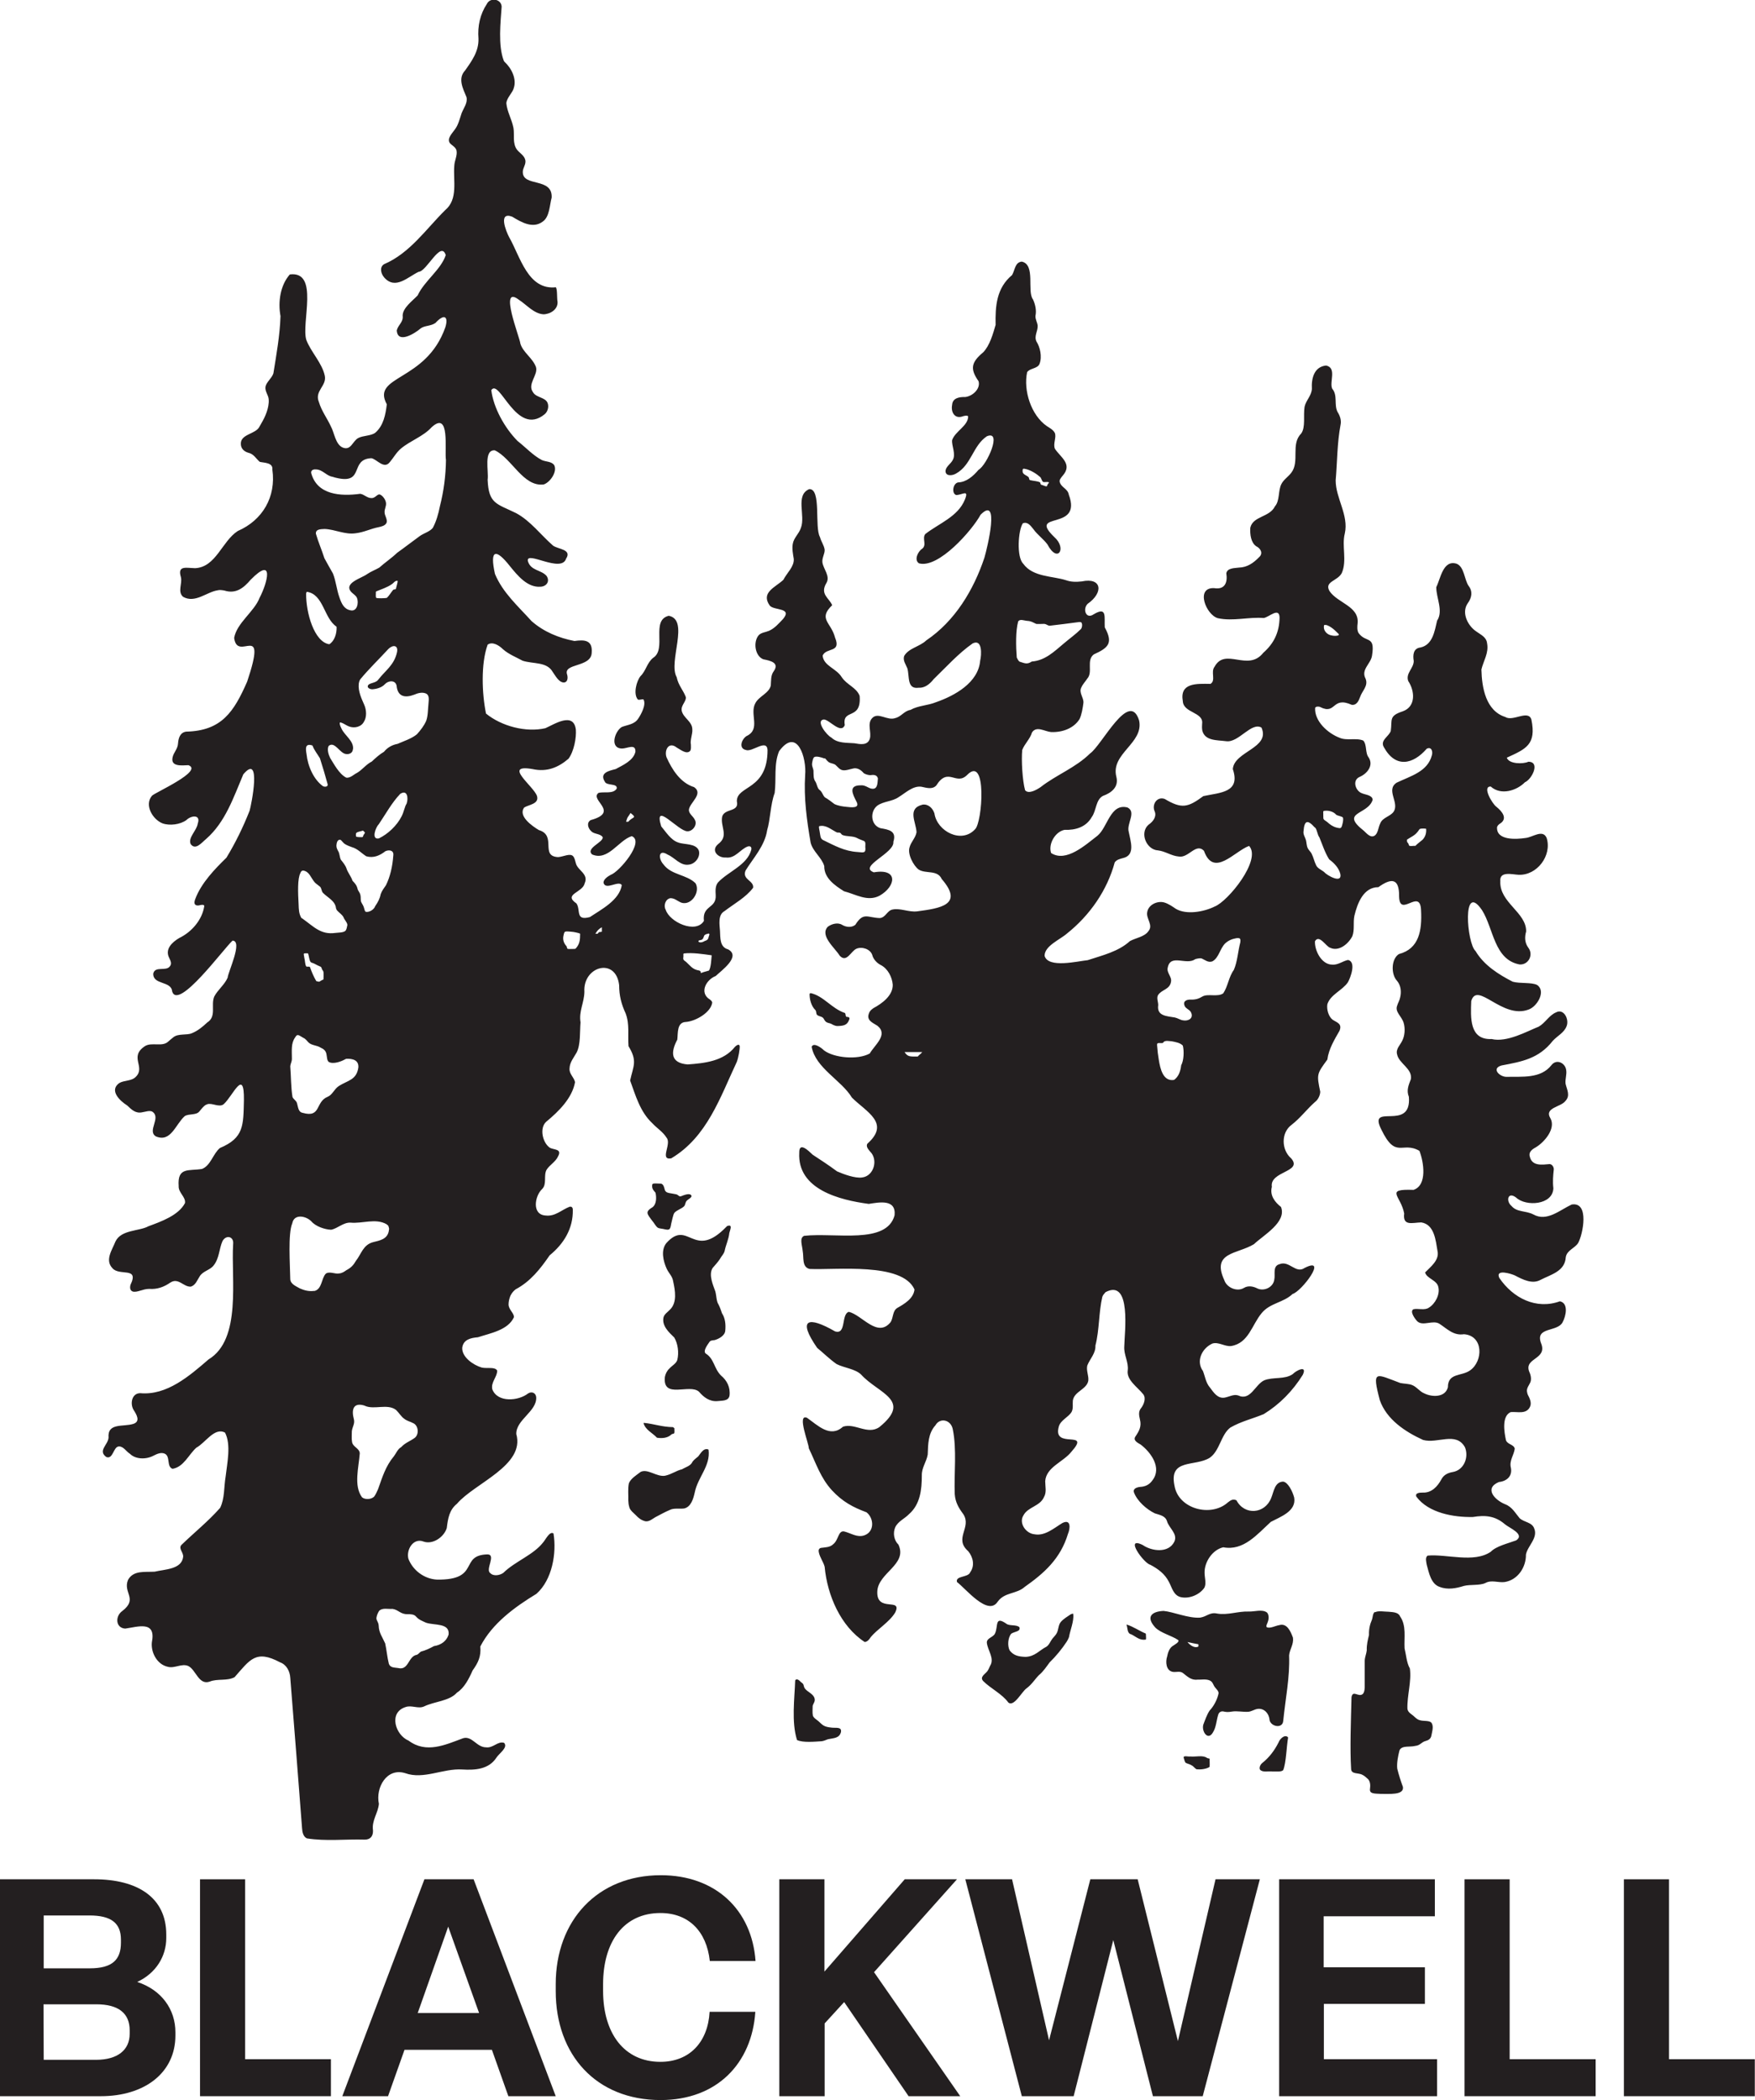 <?xml version="1.0" encoding="utf-8"?>
<!-- Generator: Adobe Illustrator 27.8.0, SVG Export Plug-In . SVG Version: 6.00 Build 0)  -->
<svg version="1.1" id="Layer_1" xmlns="http://www.w3.org/2000/svg" xmlns:xlink="http://www.w3.org/1999/xlink" x="0px" y="0px"
	 viewBox="0 0 863.4 1033" style="enable-background:new 0 0 863.4 1033;" xml:space="preserve">
<style type="text/css">
	.st0{fill:#231F20;}
	.st1{fill-rule:evenodd;clip-rule:evenodd;fill:#231F20;}
</style>
<g>
	<g>
		<path class="st0" d="M0,1031.1V924.4h46.3c21.3,0,35.5,8.9,35.5,27.2v1.7c0,8.9-5,17.3-14.3,21.6c11.9,3.9,18.8,13.4,18.8,24.8
			v1.5c0,18.5-15.3,29.9-36.7,29.9H0z M21.5,968.2h22.7c11,0,15.3-4.2,15.3-12.6v-1.5c0-8.3-5-11.9-15.5-11.9H21.5L21.5,968.2
			L21.5,968.2z M21.5,1013.2h25.8c10.5,0,16.5-4.8,16.5-12.8v-1.7c0-8.3-5.4-12.8-16.4-12.8h-26L21.5,1013.2L21.5,1013.2z"/>
		<path class="st0" d="M98.4,1031.1V924.4h22.2v88.5h42.2v18.2H98.4z"/>
		<path class="st0" d="M250.1,1031.1l-8.1-22.8h-43l-8.1,22.8h-22.5l40.4-106.7H233l40.4,106.7H250.1L250.1,1031.1z M205.5,990.2
			h30.2l-15.2-42.5L205.5,990.2z"/>
		<path class="st0" d="M273.4,979.4V976c0-31.4,20.6-53.6,51.7-53.6c26.9,0,44.8,17,46.6,42.2h-22.5c-1.6-14.7-10.5-23.6-24.3-23.6
			c-18,0-28.2,14.1-28.2,35v3.3c0,20.9,10.4,34.9,28.2,34.9c14.4,0,23.4-9.8,24.2-24.6h22.5c-1.7,25.4-18.9,43.4-46.6,43.4
			C293.4,1033,273.4,1010.9,273.4,979.4z"/>
		<path class="st0" d="M383.4,1031.1V924.4h22.2v45.4l39.5-45.4h25.7L430,970.1l42.4,61h-25.4l-31.7-46.3l-9.6,10.5v35.8H383.4
			L383.4,1031.1z"/>
		<path class="st0" d="M502.7,1031.1l-27.8-106.7h23l18.2,79.2l20.3-79.2h23.3l19.8,79.6l18.5-79.6h21.8l-28.1,106.7h-24.5
			l-19.5-76.8l-19.5,76.8H502.7L502.7,1031.1z"/>
		<path class="st0" d="M629.3,1031.1V924.4h76.6v18.2h-54.7v25.1H701v18h-49.7v27.2H707v18.2L629.3,1031.1L629.3,1031.1z"/>
		<path class="st0" d="M720.5,1031.1V924.4h22.2v88.5H785v18.2H720.5L720.5,1031.1z"/>
		<path class="st0" d="M798.9,1031.1V924.4h22.2v88.5h42.2v18.2H798.9z"/>
	</g>
	<path class="st1" d="M248.2,30.4c3.5,3.2,6,8.4,4.6,12.8c-0.6,2.5-3.5,4.8-3.7,7.6c0.4,4.2,2.7,7.9,3.5,12.1
		c0.6,3.4-0.6,7.7,1.8,10.8c1.3,1.6,3.5,2.8,4,4.9c0.6,2.2-1.3,4-1.2,6.1c0.1,7.4,14.7,2.4,14.2,12.5c-1,3.6-1,9.5-4.4,11.8
		c-4.9,3.7-10.7,0.2-15-2.4c-7-2.7-3.1,7.1-1.5,10.1c5.5,9.6,9.2,26.1,23,24.6c0.8,1.6,0.4,5.1,0.8,7.2c0.2,3.6-3.4,6-6.9,6.1
		c-4.8-0.3-8.3-4.7-12.2-7.2c-10-7.6,0.6,18.8,0.8,21.6c1.3,4.4,6.1,7.1,7.7,11.6c1.1,3.9-4.4,8.3-1.5,12.3c1.6,2.8,6,2.4,7.2,5.3
		c0.8,2.1-0.1,4.5-1.5,5.6c-13.9,11.3-22.1-18-26.2-11.9c1.1,8.8,6.6,18.6,12.9,25c4.1,3.2,7.7,7.2,12,9.4c1.9,0.9,4.9,0.6,6.1,2.6
		c1.5,3.2-2,8.3-5.2,9.4c-10.1,1.3-15.7-12.9-24.1-16.8c-5.6-0.3-2.9,10.3-3.5,14.5c0.5,11.9,4.4,11.7,14,16.4
		c7.1,3.8,12.2,10.8,18.2,16c2.5,1.8,9.4,1.8,6.4,6.4c-2.3,7.3-19.9-4.2-18.8,1.2c1.4,4.8,6.5,4.2,9.2,7.3c1.8,2.7-0.1,5.2-3,5.3
		c-6.4,0.5-11.3-5.5-15.1-10.2c-6.8-8.6-10-8.3-7.3,3.9c3.8,9.2,11.4,15.9,18,23.2c6,5.3,13.4,8.3,21.1,9.8c5-0.7,9-0.5,8.5,5.8
		c-0.3,7.3-14.1,5-12.1,10.7c0.5,1.6,0.3,4-1.8,3.9c-2.4-0.2-4-3.4-5.3-5.2c-2.9-5.1-9.5-3.8-14.8-5.5c-3.1-1.7-6.9-3.2-9.6-5.6
		c-1.9-1.9-5.2-4-7.6-2.3c-3.4,9.5-2.8,24.1-0.8,33.9c7.6,6.2,19.6,9.4,29.2,7.2c4.5-2,13.9-8.2,15,0.7c0.3,4-0.9,10.6-3.6,14.3
		c-4.9,4.2-10.5,6.7-17.7,5.1c-15-2.6,0.7,8.5,2.2,13.3c1.1,3.9-4.1,4.2-6.3,5.6c-3.2,4.2,4,9.2,7.2,11.1c9,2.7,0.4,12.9,9.5,13.3
		c2.6-0.2,5.8-2,7.3-0.5c0.9,1,1,2.3,1.4,3.5c0.9,3.7,6.5,5.2,4.3,10c-1,4.5-10.7,5.2-4,9.8c2.2,3.2-0.7,8.7,6.6,6.7
		c5.7-3.8,14.5-8.3,15.7-15.7c-1.5-2.6-8,2.8-9-1.2c0-1.7,2.1-3.1,3.6-3.9c4-1.3,16.9-16.4,10.3-19c-6.5,2-11.6,12.4-19.5,9
		c-3.4-3.1,5.7-6,5.2-8.5c-1.1-1.8-4.2-1.4-5.6-2.9c-1.6-1.4-2.5-4.2-0.3-5.5c14.6-4-0.9-10,3.9-13.4c2.6-0.7,7.2,0.7,8.9-2.1
		c0.5-2.8-5.1-1.2-5.9-3.5c-2.7-4.3,2.3-5.3,5.4-6.1c3.7-2,8.7-4.2,9.7-8.5c0.2-4.2-4-1.6-6.6-1.6c-6.2-0.1-3.6-8.5-0.1-10.6
		c2.8-1.1,6.1-1.2,8-4c1.5-2.2,4.1-6.9,2.7-9.5c-0.5-0.4-2,0.4-2.8,0c-2.4-2.8-0.6-9.2,1.3-11.5c2.7-2.6,3.2-6.6,6.2-9
		c6.9-4.3-1.3-18.5,7.7-20.7c10.4,2-0.4,22.6,3.9,30.2c0.8,4,3.3,6.5,4.5,9.8c0.3,2.2-2.6,4.1-2,6.8c0.8,3.5,5.2,5.2,5.2,9.1
		c0.2,2.2-1.2,5.3-0.7,7.5c0,0.9,0.2,2.3-0.4,3.1c-1.8,1.8-4.6-0.6-6.6-1.7c-3.9-3.1-6.2,1.3-5,4.8c2.7,6,6.8,12.6,13.6,14.7
		c4.8,3.4-2.5,7.8-2.6,11.3c0.1,1.9,2.1,3,2.9,4.7c1.5,2.5-1.1,5.8-3.6,5.7c-4.5,0.1-16.9-15.4-12.9-2.4c2.3,2.7,4.7,6.7,8.3,7.9
		c3.1,1.2,8.7,0.3,10.2,4c0.9,3.1-1.8,6.6-4.9,6.9c-4.2,0.7-7-3.5-10.4-4.9c-4.7-3-4.7,2-2.1,4.8c3.9,5.3,11.4,4.9,15.8,9.3
		c2.6,4.6-2.8,12-7.9,9.1c-1.6-0.8-2.4-1.7-4.4-1.8c-2.5,0.3-3.6,3.7-2.4,5.7c1.9,6.1,14.8,12,18.8,5.5c-0.9-7.9,6.2-5.9,5.8-12.7
		c-0.1-2.1-0.3-4.4,1.1-6.2c5-5.4,14.4-8.5,16.4-16.1c0.3-1.4-0.5-2-1.8-1.6c-3.7,1.4-6.1,6-10.7,5.4c-3.8,0.3-7.6-3.4-3.8-6.6
		c5.5-4.1,0.9-8.6,2-13.6c1.3-4.1,8.5-2,7.2-7.5c0-7.9,15.1-5.2,15.1-25.2c-0.4-5.7-7.6,1.3-10.7,0c-3.6-0.8-2.1-5.2,0.3-6.8
		c7.3-3.4,1.4-10.8,4.4-16.2c1.8-3.5,6.7-4.8,7.6-8.7c0.2-2.5-0.1-5,1.5-7.1c2.8-4.1-1.6-5.1-5.2-5.8c-4.1-1.6-5.1-8.6-2.2-11.9
		c1.3-1.3,3.4-1.4,5-2.1c2.8-1.2,4.9-3.7,7-5.9c4.6-5.6-4.5-4-6.6-6.5c-4.6-6.5,2.8-9,6.7-12.7c1.7-3.4,5.4-6.5,5.1-10.3
		c-0.4-2.4-0.9-5-0.5-7.3c0.5-3.1,3-4.9,4-7.9c2.4-6.1-2.9-16.1,4.1-19.1c6.1-0.3,2.5,18.7,5.3,23.6c0.6,2.3,2,4,2.3,6.2
		c0.1,2.1-1.4,4-1.1,6.3c0.5,3.2,3.9,6.7,2,10c-3.4,5.6,1.3,7.4,2.8,11c-7.1,6.8-0.5,8.4,1.4,15.9c3.2,7.7-4.3,4.7-6.1,8.9
		c0.5,5.1,6.7,6.2,9.4,10.6c2.5,3.8,7.3,5.1,8.8,9.2c1,12.3-8.7,5.9-7.3,14.4c-1.9,4.5-7.4-2.5-10.2-2.8c-4.5,0.4,1.4,7.9,3.6,8.9
		c3,2.9,7.6,2.5,11.3,2.8c2.9,0.5,6.5,1.2,7.6-2.2c1-3.1-1.5-7.4,1.2-10.2c3-3.1,7.4,1.5,11.4,0c2.9-0.7,4.3-3.5,7.4-4
		c3.9-2.2,8.5-2.1,12.6-3.8c9.2-3.2,20.8-9.6,21.7-20.4c0.7-2.8,1.2-10.9-3.7-8.5c-7,4.9-12.9,11.5-19.2,17.6
		c-1.8,2.3-4.3,4.4-7.4,4.2c-5.8,0.8-4.4-5.5-5.5-9.5c-0.8-2-2.3-3.9-1.6-6.1c2.2-3.9,7.7-4.6,10.9-7.7
		c14.1-9.5,23.3-24.8,28.6-40.7c1.5-5.2,7.7-30.8-1.9-21.1c-4.1,7.6-20.7,26.6-30.3,23.9c-2.5-1.6-0.6-5.8,1.6-7.2
		c2.4-1.9-0.2-5,1.5-7.2c6.6-5.2,16.1-8.5,19.5-17c2.1-5.2-1.3-2.2-4.3-2.2c-2.3-0.7-1.7-5.6,0.9-6.2c4.1-0.1,7.5-3.1,10.1-6.2
		c4.2-2.4,11.8-19.7,4.1-16.5c-6.9,4.6-7.6,14.1-15.1,18.3c-1.9,1.2-5.6,1.5-5.2-1.6c0.4-2,2.6-3.2,3.5-5c1.7-2.9-0.6-7-0.3-9.8
		c1.5-4.4,7.9-7,7.9-11.7c-0.6-0.6-1.4-0.3-2.4-0.1c-4.2,1.7-6.2-2-5.5-5.5c0.2-3.4,3.5-4,6.4-3.9c3.8-0.4,7.7-4.2,6.6-7.8
		c-4.2-6-3.7-9.2,2.3-14.2c3.2-3.3,4.8-9,6.1-13.5c-0.2-9.2,0.4-18.1,8.1-24.5c1.5-2.6,1.4-6.3,4.8-6.6c6.9,1.5,2.4,14.6,5.5,18.6
		c1.1,2.4,1.8,5.4,1.2,8.1c-0.1,1.7,0.9,3.1,1.1,4.8c0.1,2.8-1.9,5.1-0.6,7.8c1.7,2.6,2.9,7.4,1.5,11c-0.9,2.4-4.9,2.1-6.1,4.1
		c-1.9,8.9,1.9,21.1,9.7,26.5c1.4,0.9,3.1,1.8,3.9,3.3c1,2.2-1,5.4,0.1,7.9c2.8,4.2,8.8,7.5,3.8,13.2c-0.4,0.5-0.4,0.4-1,1.3
		c-0.3,0.6-0.5,0.5-0.5,1.6c0.6,2.9,4,3.4,4.5,6.4c6.9,18.4-20.7,7.8-7.1,20.9c6.3,5.6,1.6,13.1-3.4,3.6c-2-2.7-5-4.8-6.9-7.5
		c-1.4-1.7-2.8-3.8-5.2-2.9c-2.3,3.4-3.2,16.6,0.2,19.9c4.7,6.6,14.5,6,21,8.1c2.5,0.9,5,0.9,7.8,0.6c9.9-2.1,10.8,5.5,2.9,11
		c-2.6,2.5-0.9,7.8,2.9,5.2c6.8-4.1,5.2,1.4,5.5,6.4c4.2,7.7,1.9,10-5.4,13.3c-3.8,2.9-0.3,8.7-3.2,11.9c-0.9,1.4-2.2,2.7-2.9,4.3
		c-1.4,2.6,1.2,5,1,7.6c-0.3,2.5-0.9,6-1.9,8c-2.8,4.5-8.3,6.6-14,6.4c-3.2-0.3-7.2-3.2-9.4,0.2c-1,3.3-3.6,5.5-4.8,8.6
		c-0.5,5,0.1,15.1,1.4,19.8c1.7,2.1,5.7-0.2,7.6-1.5c7.8-6.1,17.2-9.5,24.4-16.6c5.8-4,19.3-31.6,24.1-16.2
		c2.4,11.2-14.1,16.2-11.2,27.7c1.3,5-2.4,7.9-6.6,9.4c-3.6,1.9-3.2,7.3-5.5,10.4c-2.8,5-8.1,6.5-13.4,6.3c-4.6,0.9-8.1,7-6.6,11.4
		c7.4,4.8,16.9-4,22.8-8.5c5.1-4.2,6.3-16.1,14.8-13.9c4.5,2.3-0.6,8,0.6,12c0.8,4.4,3.5,11.5-2.9,12.9c-1.5,0.4-3.1,0.8-4,2.1
		c-3.7,13.7-12.2,26-23.5,35c-3.4,3-11.1,6.1-11,11c1.8,6.2,16.2,2.6,21.2,2.1c7.3-2.4,15.1-4.2,20.8-9.4c3-1.6,7.2-2.1,9.1-4.9
		c2.5-3-1.3-6.1-0.6-9.4c0.6-3.6,5-5.6,8.3-4.7c2.1,0.6,4.1,2,5.7,3.1c5.1,3.1,13.8,1.6,19.2-1.1c6.5-2.5,23.2-23,16.9-29.8
		c-7.2,2.6-17.4,15.8-22.2,2.4c-4-4.1-7.6,3.8-12.5,2.8c-3.5-0.3-6.6-2.6-10.1-3c-5.7-0.3-9.2-8.6-4.7-12.6c2.2-1.5,4.1-3.9,3.1-6.5
		c-1.6-3.3,1-7.6,4.9-6.2c8.4,5,11.4,4.2,19-1.4c8.4-1.8,18.4-1.7,14.5-13.3c0.7-8.8,18.6-10.3,14.1-20.4c-5-2.9-11.2,7.5-17.3,6.7
		c-4.6-0.6-10.5-0.1-11.8-5.2c-0.2-1.1-0.2-2.3-0.1-3.4c0.8-5.8-9.2-5.2-9.5-11.1c-1.6-9.1,6.7-8.6,13.6-8.5c2.8-1.6,0-5.9,2-8.4
		c5.3-9.8,16.4,2.7,24-6.9c5-4.4,7.9-9.8,8-17.4c-0.2-5.2-5.2-0.1-7.8,0.3c-7.4-0.6-15.1,1.7-22.5,0.1c-5.8-1.5-11.3-15.2-1.9-14.8
		c5.4,0.9,6.7-2.9,6-7.3c0.5-2.7,4.1-2.5,6.2-2.8c4.1-0.1,7.2-2.3,9.9-5.1c2.1-1.8,0.9-4.3-1.4-5.4c-2.6-1.8-3.1-5.8-2.9-9.1
		c1.3-5.8,9.5-5.1,12.1-10.5c2.5-2.8,1.5-7.7,3.2-11c1.1-2.2,3.4-3.6,4.9-5.6c4.2-5.5-0.4-14,4.8-19.2c2.3-3.1,1-8.8,1.7-13.2
		c0.7-3.2,3.4-5.4,3.6-8.8c-0.3-5.2,1.1-10.9,7-11.5c5.4,1.2,1.5,8.1,3,11.4c2.8,3.3,0.8,7.8,2.6,11.4c1.2,1.9,2,4.1,1.5,6.4
		c-1.7,8.9-1.6,18.2-2.4,27.3c0,8.8,6.5,17.1,4.5,26.1c-1.6,6.2,1.2,13.3-1.5,19.5c-2.1,4-8.8,4.1-6,8.9c4,5.9,14.6,7.4,13.8,15.8
		c-0.2,1.6-0.3,3.3,0.4,4.7c3.7,5.2,8.3,1,6.7,11.1c-0.5,4.1-5.6,6.9-3.2,11.4c1.5,3.6-1.7,6-2.7,9.1c-0.7,1.9-1.7,4.1-4.1,3.8
		c-9.8-4.4-7.6,5.1-15.5,1.1c-0.8-0.4-2.2-0.3-2.5,0.4c-0.4,6.5,6.2,12.5,12,14.7c3.5,1.6,8.3-0.1,11.7,1.4c1.9,2.2,0.8,6.1,2.7,8.4
		c2.4,3.9-0.8,7.9-4.6,9.5c-3.7,1.7-1.9,6.9,1.2,8c1.9,0.8,5.1,0.9,5.3,3.2c-2.3,7.6-16.4,5.8-4.3,15.3c1.4,1.3,3.1,3.4,5,2.5
		c2-1,2-4.2,3-6.1c1.1-3,4.9-3.4,6.6-5.8c3-4.5-4-10.7,1.5-14.3c6.9-3.3,15.2-5.4,17.3-13.4c0.6-1.8-0.1-4.5-2.5-3.3
		c-6.8,7.8-15.3,9.6-21-0.6c-2.2-3.5,2.3-5.3,3.3-8.1c0.8-5.6-1.1-7.4,5.9-9.7c6.5-2.3,6-9.9,2.7-14.9c-1.4-3.8,2.8-6.4,2.7-9.9
		c-0.5-2.9-0.2-6.2,3.3-6.6c6.1-1.3,7-8.2,8.2-13.2c3.2-4.8-0.5-11.3-0.4-16.5c2.1-4.1,3.3-13.6,10-11.5c3.8,1.5,3.8,7.9,5.9,10.9
		c2.1,2.7,1.6,5.8-0.4,8.5c-3.3,4.7,0,11.2,4.3,14c2.2,1.6,4.9,2.7,5.2,5.8c0.9,4.7-1.8,8.6-2.8,12.8c0.2,9,2.2,20.4,11.8,23.4
		c3.7,2.4,11.3-3.8,12.8,1.3c2.5,12.3-2.7,14.4-12.1,18.7c1,3.2,8.1,3.2,10.6,2c6,0,1.8,8.6-1.7,10.1c-4,4.1-11.8,6.6-16.8,2.1
		c-4.4-0.2,0.7,8.4,2.7,9.9c3,2.4,5.9,6,1.6,8.5c-0.5,0.5-0.7,0.4-1.2,1.5c-0.5,6.7,9.4,6.1,14,5.4c3.5-0.3,8.5-4.5,10.4,0
		c2.7,8.6-4.7,18.5-13.8,18.1c-3-0.1-9.5-2-9,3.2c-0.5,10.5,12.9,15.3,12.7,24.7c-0.8,2.8-0.7,5.6,1.1,8c2.7,3.6-0.1,8.6-4.4,8.2
		c-12.5-2.4-12.7-17.7-18.4-26.7c-9.9-14.5-7.5,16.3-3.2,20.1c4.2,7.1,11.5,11.6,18.3,15.1c3.5,1,9.3,0.2,12,1.6
		c4.5,3,0.1,10.6-4.2,12.1c-13,4.9-25.2-14.2-28.2-4.2c-0.3,8.1-1,19.2,10,18.7c7.6,1.8,17.4-3.8,23.2-6.1c3.2-1.8,5.1-5.6,8.5-7
		c3.8-2.1,6.6,3.4,5.2,6.8c-1.3,3.3-4.4,4.6-6.8,7.2c-6.9,8.8-15.2,10.2-25.2,12.1c-5.2,1.5-0.9,5.6,2.4,5.6
		c7.7-0.2,16.8,1,22.1-5.7c2.5-3.3,6.8-1.2,7.3,2.3c0.4,2.3-0.6,4.6-0.3,6.8c0.7,3,2.5,5.9-0.2,8.6c-2.1,2.8-10.4,3.2-7.3,8.3
		c2.9,5-2.8,11.8-7.2,14.4c-1.7,0.9-3.6,2.3-2.9,4.5c1.1,4.9,6.2,4,9.8,3.7c1.2,0.1,2.1,1.5,2,2.7c-0.3,2.8-0.6,5.9-0.2,9.2
		c-0.3,8.3-13.5,9.1-18.3,4.6c-4.1-3.2-5.2,1.7-2.3,4.1c2.7,3.2,6.9,2.2,10.8,4.2c6.6,3.7,13-2.2,18.8-4.9
		c8.9-1.5,5.5,14.8,3.2,18.9c-1.7,2.7-5.5,3.5-6.1,7c-0.4,7-7.3,8.5-12.5,11.2c-4,2.2-8.7-0.2-12.5-2.2c-1.7-0.8-9.8-3.4-7.7,1.2
		c6.8,10,18.2,15.7,29.8,11.5c4.3,0.9,3.1,7.1,1.3,10.4c-2.6,4.8-13.5,2.1-10.6,10.1c3.4,8.1-8.1,7.2-5.9,13.8
		c0.9,1.9,1.3,3.9,0.7,5.5c-0.6,1.4-1.9,2.9-1.7,4.5c0.2,1.1,0.2,1,0.4,1.6c1,1.9,2.1,4.2,1,6.2c-1.9,3.6-6.1,2.1-9.4,2.4
		c-4.5,2-3.2,9.9-2.3,13.9c0.8,2.1,3.9,2,4.3,4.1c-0.4,3.2-2.8,5.9-1.9,9.4c0.8,4.1-2,6.6-5.9,7c-7.4,3.1-2.1,8.8,3,10.9
		c3.5,1.3,5,4.3,7.2,6.9c2.3,2.1,6.1,1.9,7.2,5.1c1.9,4.7-3.3,8.5-4.1,12.8c0.1,6.2-4,12.5-10.5,13.5c-3.2,0.4-6.5-1.2-9.5,0.5
		c-2.9,1.3-7.4,0.6-10.5,1.4c-3.8,1.2-8,2-11.9,0.5c-4.3-1.4-5.3-6.9-6.4-10.9c-0.2-1.3-0.9-3.5,0.4-4.5c9.3-0.9,22.8,3.8,31.1-1.9
		c2.7-2.8,8.5-4.1,12.5-5.6c4.5-3-3.4-6.1-5.5-7.9c-4.9-4.2-9.7-4.6-15.8-3.6c-9.3,0.2-21.8-1.9-27.8-10c-0.8-1.9,1.7-2,3.1-2
		c4.4,0.2,7.3-3,9.2-6.5c1.1-2.2,3.2-3.2,5.5-3.6c5.7-0.9,8.1-7.4,6.1-12.2c-4.4-7.9-13.5-1.6-20.6-3.6c-8.8-4-18-10.1-21.3-19.6
		c-4-15.2-2-12.9,10.1-8.4c1.9,0.4,4,0.3,5.8,1c2.3,0.9,3.7,3.2,6,4.1c3.8,1.9,10.3,2.1,11.6-3c0-7.2,6.7-5.3,10.9-8.3
		c6.5-4.5,6.7-17.1-3-17.8c-5.1,0.8-8.2-2.6-12-5.1c-3.2-2.1-8.1,1.3-10.9-1.2c-1.1-1.1-4-5-1.9-6c2.2-0.5,5.6,0.7,7.6-0.8
		c3.1-1.9,5.5-6.5,4.6-10.1c-0.6-3.4-5.8-4.2-6.5-7.2c2.6-2.7,7.1-6,6.1-10.5c-0.9-5.2-1.5-13.1-8-14.1c-4.4,0.1-9.2,2-8.4-4.4
		c-1.6-8.8-9.9-12.1,4.6-11.6c6.9-2.3,5-13.8,2.9-19.2c-8.5-4.9-11.6,4.3-18.7-10.4c-7.1-13.8,15,1.4,13.5-16.2
		c-1.3-3.2-0.1-5.8,1-8.7c0.8-5.2-5.9-7.6-6.8-12.2c-0.7-2.6,1.5-4.5,2.5-6.6c1.3-2.4,1.6-6.1,0.7-9c-1-3.1-4.3-5.3-3.2-8.2
		c0.4-1.4,1.2-2.6,1.5-4.1c0.7-2.7,0.4-6-1.5-8.2c-3.1-3.3-2.9-10.8,0.9-13.2c10-2.6,11.4-11.7,10.9-21.5
		c-0.4-11.4-10.6,4.1-10.8-6.9c0.1-9-3.8-9.1-10.2-4.5c-7.3,0-10.3,7.8-11.8,14.1c-0.7,3.5,0.2,6.8-1,10c-2,3.9-6.7,7.7-10.9,5.7
		c-2-0.5-5.4-6.8-7.5-3.2c-0.2,4.6,3.2,11.4,8.4,11.5c2.9,0.3,5.3-1.8,7.9-2.3c4.2,1,1.1,8.9-0.1,11c-2.7,4-8.6,6-10.1,10.8
		c-0.4,2.4,0.5,6,2.6,7.6c2.1,1.4,4.8,1.9,3.4,5.4c-2.5,4.4-5.3,8.9-6,14.2c-5.2,7.1-5.3,7.2-3.5,15.8c0,1.6-1,3.9-2.5,5
		c-4,3.5-7.3,8-11.6,11.3c-5.3,3.9-5,12.4-0.2,16.5c5.9,6.8-10.7,6.2-9.5,14c-1.1,4.1,1.4,7.5,4.5,9.9c2.9,7.5-8.7,13.9-13.3,18.3
		c-8.2,5-21,3.8-14.6,17.7c1.2,3.7,6.3,5.9,9.7,3.8c2-1.2,4.4-0.8,6.4,0.2c3.3,1.7,8-0.4,8.5-4.3c0.6-2.6-1-6.7,2.7-7.6
		c4.7-1.8,7.9,4.9,12.2,1.9c11.8-6-1.5,11.6-5.9,12.8c-4.5,4.3-11.1,4.4-15.2,9.4c-4.8,5.7-6.4,14.8-15,16.2
		c-3.1,0.4-6.3-2.2-9.3-1.2c-5.2,2.4-8.1,8.7-4.6,13.5c1.1,2.8,1.4,5.8,3.5,8.2c1.8,2.4,3.7,5.4,7.1,4.9c2.3-0.4,4.5-1.8,6.7-1.1
		c6.1,2.9,8.3-5.3,12.8-7.4c4.3-1.8,10.2-0.3,14.1-3.1c1.7-1.8,7.3-4.6,4.9,0.4c-5,8-11.4,14.5-19.2,19.3c-5.5,2.3-11,3.5-16.4,6.6
		c-4.7,3.5-5.2,11.5-10.2,14.9c-7.3,4.5-20.1,0.2-17.3,13.7c1.9,11.5,18,15.7,26.3,8.2c1.4-1.1,2.5-1.8,4.2-1
		c3.9,7.5,14,6.8,17.1-1.2c1.3-3.2,1.7-7.8,5.8-8c2.4,0.2,4.7,4.8,5.5,7.9c1.1,6.7-6.8,9.4-11.5,11.9c-6.7,6.1-13.4,14.4-23.4,12.5
		c-5.3,1.2-9.3,7.2-9.2,12.5c0,2.5,1,5.3-0.1,7.4c-2.4,3.5-7.5,5.6-11.7,4.6c-3.5-0.9-4.2-4.6-5.7-7.4c-2-4-5.4-6.5-9.2-8.5
		c-3.2-0.7-13-14.3-3.7-9.7c4.3,3,12.6,4.2,15.5-1.6c1.9-3.9-2.7-6.8-3.6-10.2c-0.9-2.7-3.7-3-6-3.8c-4.1-2-8.6-6-10.2-10.2
		c-0.7-2,1.4-2.6,3-2.8c2.6-0.1,4.7-1.2,6.1-3.3c4.7-6.1-0.8-13.7-5.8-17.5c-1.3-0.8-4-2-2.6-4c1.8-2.7,3.1-4.9,2.2-8.4
		c-0.5-2.1-0.7-3.7,0.3-5.2c1.6-1.9,2.9-5.2,1.3-7.2c-2.8-3.5-8.3-7-7.6-11.7c0.5-4.1-2-7.7-1.7-11.8c0.1-6.5,3.7-33.5-9.2-26.7
		c-1.1,1.4-1.1,1.1-1.6,2.3c-1.8,7.7-1.4,16.2-3.4,24c0.2,3.8-2.7,6.5-4,9.8c-0.6,2.5,0.8,5,0.5,7.5c-0.8,4.3-6.9,5.2-7.6,9.7
		c-0.2,1.8,0.3,3.9-0.6,5.6c-1.6,2.7-5.4,4-6.3,7.2c-3.3,11.6,16.2,1.2,6.2,12.4c-4,5.1-12.4,7.5-12.9,14.5c0,2.6,0.8,5.4-0.6,7.8
		c-2,4.6-7.9,4.8-10.1,9c-2.4,3.7,1.1,8.9,5.4,9.3c5.1,1,9.6-3,13.7-5.5c4.3-2.2,4,2.5,2.8,5.3c-3.7,12.3-11.8,19.4-21.3,26.1
		c-4,3.6-9.9,2.5-13.3,7.3c-4.8,7.3-15.8-6.6-20-9.7c-0.9-3.2,5.5-2.1,6.5-4.8c2.4-3.3,1.4-7.5-1-10.4c-7.2-6.3,1.9-11.6-2.4-18.2
		c-2.3-3.1-3.9-5.8-4.2-9.8c-0.4-10.3,1.1-22-1-32.1c-1-4.6-6.3-5.7-8.5-1.8c-3.6,4-3.6,9.1-3.8,14.4c-0.6,3.6-3,6.4-2.9,10.3
		c0,7-0.8,14.2-6.3,19c-2.2,2.3-5.4,3.5-6.8,6.5c-1.2,2.8-0.6,6.4,1.6,8.5c4.6,9.8-10,13.8-10.4,23c-0.5,10.7,12.5,2.7,8.8,10.4
		c-2.9,4.8-8.8,8.1-12.1,12.2c-0.7,1.1-1.6,2.2-2.9,2.3c-11.8-7.7-18.4-22.9-19.7-37c-0.6-2.4-2.4-4.6-2.9-7.3
		c-0.2-0.9,0.1-1.8,1.1-2c2-0.3,4.4-0.2,6-1.8c2.7-2.1,2.4-6.7,5.3-6.3c3.4,0.8,6.5,3.2,10.1,1.9c5-1.8,4.7-8.4,1-11.3
		c-6.7-2.5-11.8-5.2-17-10.8c-5.6-6.1-7.8-13.2-11.4-20.7c0.1-2.2-6-17.1-0.9-15c5.3,3.7,11.4,10.1,17.7,4.4
		c5.8-2,12.1,4.2,17.9,0.2c16.5-13.4-0.7-16.6-9-25.9c-3-2.8-8.2-3.2-12-5.1c-3.2-2.2-6.8-5.7-9.6-8c-9.9-14.3-4.4-15.7,8.8-8.1
		c5.7,1.8,2.9-8.5,6.8-9.6c6.5,1.5,14.1,13.1,20.6,5c1.3-2.2,0.9-5.5,3.2-6.9c3.5-2,8-4.6,8.5-9.1c-6-13.5-38.6-9.5-51.6-10.1
		c-3.9-0.9-2.8-5.8-3.4-8.8c-0.3-3.1-1.7-6.4,0.7-7.5c15.4-1.7,40.6,4.4,44.5-10.1c0.8-8.1-7.5-6.4-12.7-5.6
		c-14.3-1.9-35.2-7.1-34.2-25.2c-0.1-5.7,4.8-0.7,6.6,1c4,2.6,8.1,5.3,12,8.2c3.2,1.4,8.9,3.5,12.3,3c5.9-0.7,8-8.8,4-12.7
		c-0.9-1.1-2.2-2.5-1.4-3.9c11.5-10.2-0.5-15.6-7.6-22.7c-5.1-8.5-17.9-14.5-19.8-25c1-2.3,4.8,0.5,6.1,1.8
		c4.9,3.7,16.6,4.8,22.5,1.5c2.4-4.2,9.2-9.2,3.8-13.6c-1.9-1.3-4.9-2.3-4.5-5.1c0.4-1.9,1.1-2.6,2.5-3.6c4.3-2.3,9.6-6.2,9.5-11.5
		c-0.3-3.8-2.4-7.8-5.7-9.6c-2.1-1-3.9-3-4.4-5.1c-1-2.9-5.1-4.2-7.8-3c-2.7,1.2-4.8,7.1-8.2,3.4c-2.3-3.8-9.9-9.8-5.9-14.2
		c2-1.5,5.1-2.3,7.2-0.9c1.9,1.1,4.6,1.4,6.4-0.1c4-6.4,5.9-3.5,12-3.3c2.9-0.2,3.6-3.7,6.3-4.2c3.9-0.8,8,1.4,12.1,0.9
		c11.1-1.5,23.2-3.1,12.1-15.9c-2.1-4.7-7.9-2.4-11.4-4.7c-2.4-1.8-5.6-7.5-4.4-11c0.7-2.6,2.9-4.5,3.4-7.3c-0.2-5-4.8-11.7,3-13.6
		c2.8-0.4,5,1.8,5.8,4.3c1.3,8.9,13.4,15.1,20,7.8c3.6-3.2,6-36.8-3.9-26.7c-5.5,5.5-9.3-4.2-15.2,5.2c-2,2.1-4.8,1.1-7.3,0.6
		c-4.2-0.6-8,3.2-11.2,5.1c-3.1,2.2-7.4,2-10.5,4.2c-3.8,3-3.2,9.7,1.6,11.1c4.2,0.7,8,1.4,6.3,6.7c0.7,5.6-17.5,12.1-9.6,15
		c12.3-2.1,10.8,7,2.8,11.5c-5.9,3.1-11.7-0.7-17.5-2.2c-4.6-2.9-9.8-6.5-9.7-12.4c-1.3-4.3-5.6-7.1-6.7-11.5
		c-1.9-11-3.4-22-2.7-33.2c0.8-8.2-3.8-24-12.8-11.8c-2.7,6.4-1.3,13.8-2.2,20.6c-2.1,5.6-2.1,13.1-3.7,18.3
		c-1.1,7.6-6.9,13.8-10.6,19.8c-1.9,4.5,4.2,4.9,3.7,8.5c-3.5,4.7-9.4,7.9-14.1,11.5c-3.3,1.8-2.4,6.7-2.2,9.6
		c0.2,3.4-0.2,8.1,4,9.2c6.5,3.5-3.3,10.4-6.1,13.1c-4.7,1.8-8.3,8.3-2.8,11.6c0.5,0.5,0.7,0.4,1.1,1.4c-0.6,4.9-8.1,9.2-12.9,9.6
		c-4.6,0.1-3.9,5.5-4.3,8.7c-3.3,6.2-3.4,11.5,5.1,12.2c8.4-0.6,17.7-1.6,23.3-8.7c0.6-0.6,2.1-1.7,2.3-0.3c0.1,1.5-0.6,5.5-1.4,7.7
		c-8.2,17.4-14.6,37-32.3,47.5c-5.9,1,0.4-7.2-2.3-10.2c-1.7-2.8-4.8-4.7-7-7.1c-6-5.6-8.2-13.6-10.9-21c1.6-7.3,3.7-9.5-0.8-16.9
		c-0.4-5.5,0.6-10.8-1.4-16.1c-2.1-4.5-3.2-8.8-3.2-13.9c-1.6-13.9-17.9-9.3-17.1,3.3c-0.1,5.4-2.8,9.5-1.9,15
		c-0.4,4.8,0.1,10.8-1.9,14.8c-1.4,2.5-3.4,4.8-3.5,7.8c-0.3,2.7,2.2,4.4,2.7,6.8c-1.4,7.8-7.9,14.3-14.2,19.5
		c-3.4,3.1-1.8,10.2,1.7,12.7c1.9,1.2,6.2,0.5,4.2,4.2c-1.2,2.8-4.2,4.3-5.7,6.7c-1.6,2.9,0.3,7-2.2,9.5c-3.6,3.3-5.2,12.6,1.7,13
		c4.7,0.6,7.9-2.8,11.8-4.3c1-0.2,1.6,0.3,1.6,1.5c0.2,9.2-4.4,16.7-11.4,22.4c-4.6,6.7-9.5,12.9-16.7,16.7c-1,0.8-1.8,1.6-2.6,3.2
		c-0.5,1.2-0.9,2.8-0.9,4.1c-0.1,2.7,2.9,4.5,2.6,6.5c-2.9,6.3-11.6,7.8-17.7,9.8c-3.5,0.3-7.2,1.1-7.7,5.2
		c-0.2,4.6,5.5,8.5,9.6,9.7c2.8,0.6,6.5-0.5,7.6,1.5c0,3.2-3.2,5.7-2.4,9.2c2.6,6.7,12.9,5.7,17.5,2.1c1.9-1.3,4-0.3,4.1,1.9
		c0.3,6.9-10,11-9.8,18c4.4,15.5-20.5,24.1-29.2,34.3c-3.7,3-4.4,7-5,11.9c-1.3,4.4-6.8,8.3-11.4,6.7c-5.1-2-8.6,4-7.5,8.4
		c2.1,5.6,7.7,10,14.1,10.3c21.6,0.3,10.7-12.1,24.9-12.4c4.3,0.2-1.3,7.5,1.3,9.2c1.6,1.7,4.7,1.1,6.4-0.1
		c5.8-5.7,14.8-8.8,19.6-15c1.2-1.3,3.2-5.7,5.1-4.4c1.6,9.6-0.6,22.8-8.4,29.7c-10.7,6.5-21.8,14.6-27.6,25.9
		c0.4,4.9-1,7.9-3.8,11.8c-1.8,4.1-4.1,8.6-7.7,10.9c-3.7,4.2-11.1,4.3-16.2,6.8c-2.9,1.3-6.1-0.8-9.1,0.3c-8.5,2.7-5,13.8,1.5,16.5
		c8.7,6.5,18,2.1,26.9-1.2c4.4-1.2,6.6,4.5,11.2,4.5c3.5,0.5,5.8-3.2,8.9-2.2c2.1,2.3-2.5,5.2-3.8,7.3c-3.7,5.7-10.4,6.2-16.8,5.8
		c-9.5-0.6-19,5.1-28.1,1.8c-9.1-2.8-14.6,7.2-12.9,15.1c-0.4,4.6-3.6,8.1-2.9,13.1c0.1,2.9-1.4,4.5-4,4.5
		c-9.4-0.3-19.2,0.9-28.5-0.6c-1.8-0.8-2.3-3.1-2.4-5c-1.9-24.7-3.8-49.3-5.8-74c-0.2-3.3-1.9-6.5-5-7.6c-12-6.4-14.8-1.3-22.4,7.3
		c-3.7,2-8.5,0.6-12.3,2.2c-5.4,1.8-6.7-5.9-10.5-7.7c-3.2-1.4-6.7,1.3-10,0.4c-5.3-1.1-8.4-7-7.9-12c2.2-10.9-6.7-7.7-13.1-6.8
		c-4.8-0.3-5-6.1-1.5-8.6c8-6.1,0.2-9,2.9-15.4c2.7-4.8,8.4-3.7,13.1-4c5-1.2,13.3-1.1,14-7.3c0.2-2.2-2.4-4-0.9-5.8
		c6.3-6.1,13.4-11.8,19.1-18.3c2.3-4.7,1.8-10.1,2.7-15.4c0.7-6.3,2.8-15.7-0.3-21.6c-5.2-2.8-9.7,5.1-14.1,7.4
		c-3.8,3.4-6.2,9.5-11.7,10.4c-3.1-1-0.9-6.3-4-7.5c-1.8-0.7-3.7,0.2-5.3,1c-3.7,2-8.9,1.9-11.7-0.9c-1.8-1.1-3.2-3.7-5.4-3.6
		c-2.8,0.1-2.8,6.5-6.2,5.2c-4.3-3.1,0.8-5.9,1.1-9.5c-0.6-7.5,7.2-5.2,12.2-6.8c3.7-1.2,1.5-4.7,0.1-6.9c-1.8-3-0.9-8.2,3.3-8.2
		c13.1,1.2,24.2-8.5,33.6-16.6c16.4-9.9,11-39.7,12.1-56.8c0.4-3.6-3.3-4.7-5.2-1.5c-1.8,4-1.5,8.5-4.5,12.2
		c-1.9,2.3-5.2,2.6-6.8,5.3c-1.2,1.8-1.9,4.2-4.3,5c-3.7,0.2-6.1-4.6-10.1-2c-3.2,2.2-6.5,3.4-10.4,3.1c-3.2,0-5.9,1.9-8.1,1.3
		c-1.3-0.5-1.5-1.8-1.1-3.3c4.4-9.1-5.5-4.1-8.9-8.2c-3.8-4-0.1-9,1.5-13.1c2.8-5.9,11.7-5,16.2-7.5c6.2-2.3,14.8-5.3,18-11.4
		c0.5-3-3.3-5.1-3.1-8.4c-0.7-9.5,5-7.3,11.5-8.4c4.3-1.7,5.4-7.5,8.8-10.3c11.9-5,11.5-11.2,11.8-23.5c0.2-16.2-5.3-2.3-9.9,1.9
		c-2.2,1.9-5.8-0.8-8.2,0.1c-1.2,0.5-1.1,0.6-1.6,1c-0.8,0.7-1.5,1.7-2.2,2.5c-1.6,2-5,1-7.2,2.3c-4.6,4.1-6.8,13.1-14.2,10
		c-4.5-2.7,2.8-9.2-1.8-12.2c-1.4-0.7-3.3,0.1-4.8,0.3c-3.3,0.8-5.3-1.2-7.5-3.3c-3.8-2.4-8.9-7.4-4-11c2.4-1.5,6.1-0.9,8.2-3.1
		c5-4.9-3.5-9.8,4.5-15.1c3.3-2.1,8.5,0.5,11.4-2.2c0.8-0.7,1.6-1.4,2.5-2.1c2.5-2.1,6.7-0.9,9.3-2.1c2.7-1.1,5.2-3.1,7.4-5.2
		c4.8-3,1.7-8.5,3.5-12.8c1.8-3.4,5.1-5.8,6.6-9.3c0.2-2.8,7.6-18.1,2.4-18.2c-4.5,4.1-26.7,34.5-29.7,25c-0.4-5.3-9.5-3.1-9.3-8.8
		c0.9-3.9,6.3-0.9,8.2-3.6c1.1-1.3,0.2-2.9-0.4-4.2c-2.1-4.2,1.4-7.6,5-9.7c6.2-3,11.3-9,12.3-15.7c-0.1-0.7-0.8-0.7-1.9-0.5
		c-2.2,0.7-3.6-0.2-2.6-2.8c3-8.2,10.1-15.3,15.4-20.5c4.5-7.4,8.2-15,11.4-23.1c0.9-3,6-28.7-3.1-17.9
		c-4.8,11.3-8.8,23.5-18.3,31.8c-2.1,1.7-5.2,5.8-7.6,2.5c-1.4-3.2,3-6.6,3.5-10.1c1.6-4.6-3.3-4-5.6-1.7c-3,2.2-8.2,2.9-11.8,1.6
		c-4.9-2-9-9.1-5.1-13.6c1.6-1.6,25.5-12.2,17.9-15c-3.1,0.1-8.8,0.9-7.8-3.8c0.5-2.5,2.6-4.2,2.7-7c0.2-2.5,1-5.3,4-5.7
		c17.5-0.4,23.5-9.8,30-24.6c10.3-30.8-4.8-9.1-6.4-21.5c1.3-7.4,9.9-12.9,12.5-19.7c3.9-7.4,7.4-20.9-4.4-8.9
		c-3.4,4-7.2,7.1-12.9,5.3c-1.1-0.2-2.4-0.4-3.4-0.1c-5.3,0.8-11,6.5-16.9,3.2c-2.9-2.5-0.3-6.5-1.1-9.7c-1.8-5.9,2.6-4.5,7-4.4
		c10.3-0.5,13.2-13.3,21-18.3c12.2-5.3,18.9-16.8,17-30.2c0.4-3.5-4.1-3.3-6.2-3.8c-1.9-1.6-2.9-3.9-5.7-4.5c-2-0.6-3.5-2-3.6-4.1
		c-0.4-5.2,7.4-4.9,9.2-8.8c0.3-0.5,0.6-1.1,0.9-1.6c1.8-3,3.9-7.6,3.6-11.7c-0.1-2.1-1.9-3.9-1.6-6.2c0.4-2.3,3.1-4.2,3.9-6.6
		c1.5-9.4,3.2-18.7,3.5-28.2c-1.3-7-0.1-15.2,4.6-20.5c14.6-1.8,5.5,23.9,8.1,32.2c2.2,5.9,7.8,11.4,9.1,17.7c1,5-5.2,7.4-2.9,12.9
		c1.3,4.4,4.2,8.2,5.9,12c1.7,3,2.2,8.9,5.9,10.4c4,1.5,4.7-3.1,7.5-4.7c2.4-1.3,6.2-1,8.4-2.6c4.1-3.5,5.1-9,5.7-14
		c-7.8-14.4,19.3-10.9,28.8-37.9c1.6-5.2-0.4-7-4.9-2.1c-2.3,1.6-5.4,1.2-7.3,2.7c-2.5,2.2-11.3,7.9-11.7,0.9c0.8-2.9,3.3-4,2.9-7.2
		c0-3.9,5-7.4,7.4-10c3.2-7,11.5-12.7,13.8-19.8c-2.4-7.5-9.4,8.1-13.3,8.2c-5.3,2.5-11.4,9-16.9,2.9c-1.7-1.9-2.5-5.1-0.2-6.6
		c12.7-5.4,20.7-17.3,30.1-26.6c6.5-5.4,3.9-14.5,4.5-21.8c0.1-2.7,1.6-5,1.1-7.6c-0.5-1.7-2.2-2.4-3.2-3.5c-1.8-2.3,1.2-5,2.6-7.1
		c1.5-2.1,2.2-5,3.1-7.7c1-2.5,3.1-5.2,2.4-7.9c-1.7-4.2-4.4-9.1-0.7-13.1c3.4-4.8,6.8-9.5,6.6-15.7c-0.5-6.1,0.8-12,4.1-17
		c1.6-3.4,7.1-2.6,7.3,1.3c-0.5,7.5-1.9,19,1.1,26.7L248.2,30.4L248.2,30.4z M182.8,225.4c2.7,0.6,6.1,5.5,8.9,2
		c1.9-2.2,3.3-4.9,5.6-6.8c4.7-3.9,10.9-5.9,15-10.4c9.3-8.6,6.3,11.5,7.1,16.1c-0.1,7.7-1.1,15.4-3,22.8c-0.7,3.6-1.8,7.5-3.5,10.6
		c-1.6,1.9-4.3,2.5-6.4,4c-3.6,2.6-7.3,5.5-11.1,8.2c-2.7,2.6-6,4.8-8.8,7.3c-2.1,1.2-3.9,1.8-6,3.2c-2.6,2-11.9,4.4-7.7,8.9
		c1,1,2.2,1.6,2.7,2.8c1,2.4,0.1,6.9-3.2,6.1c-3.2-0.6-4.4-3.4-5.4-6.3c-1.4-3.9-1.7-8-3.2-11.8c-1.3-2.3-2.9-5.1-4.2-7.5
		c-1.3-4.1-3-7.9-4.2-12.1c-0.1-2.2,2.2-2.2,4.3-2.3c5.2,0.2,10,2.9,15.3,2.1c4.2-0.5,7.2-2.2,11.3-3c1.4-0.3,3.1-0.7,3.8-2
		c0.8-1.6-1-3.8-0.9-5.4c-0.1-1.4,0.9-2.9,0.7-4.5c-0.2-1.8-1.8-3.7-2.9-4.1c-1.3-0.6-2.3,1.8-4.2,1.7c-2.1,0.1-3.7-1.9-5.6-2.1
		c-9.6,1.3-21.2,0.6-24.1-10.2c-0.2-1.3,0.9-1.9,2.2-1.8c3.4,0,5.3,3.2,8.2,3.6c1,0.3,1.9,0.6,3.1,0.8c12.5,2.4,5.6-9.3,15.9-9.9
		L182.8,225.4L182.8,225.4z M512,235c0.3,0.4,0.6,1.6,1.1,2c0.5,0.4,2.6-0.2,2.9,0.3c0.3,0.2-0.5,0.6-0.6,1l-0.4,0.9
		c-0.6,0.2-1.9-0.6-2.6-0.7c-0.6-0.2-0.5-0.8-0.7-1.2c-1.3-0.7-3.3-0.7-4.8-1.1c-0.8-0.1-0.4-1.1-1-1.6c-0.9-0.8-2.6-1.2-2.8-2.5
		c-0.1-1.8,0.2-1.7,1.9-1.3c2.5,0.7,5,2.3,6.9,4L512,235L512,235z M185.1,290.9c2.4-1,5.5-2,7.6-3.5c1-0.6,1.6-1.9,2.9-1.7
		c0.2,0.4-0.7,3.2-0.8,3.9c-0.1,0.5-1.1,0.1-1.5,0.7c-1,1.2-1.9,2.8-3,3.8c-1.1,0.2-4.3,0.3-5.2,0c-0.4-0.6-0.1-2.3-0.2-2.9
		L185.1,290.9L185.1,290.9z M165.6,308.5c0.1,3.1-1,6.8-3.6,8.4c-7.4-1.1-11.5-15.4-11.4-25l0.3-0.8c8.3,1.1,8.4,13,14.6,17.1
		L165.6,308.5L165.6,308.5z M500.2,323.2c-0.4-5.1-0.6-12.8,0.7-17.5c0.9-1.4,2.9-0.4,4.5-0.3c2,0.1,2.8,0.8,4.4,1.5
		c1,0.1,2.1,0,3.2,0c1.6-0.2,2.1,0.7,3.3,0.9c4.7-0.5,9.6-1.2,14.4-1.8c0.7-0.1,1.3,0,1.5,0.5c0.3,0.8,0.2,2.1-0.4,2.9
		c-2.5,2.5-5.6,4.7-8.3,7c-4.9,4.1-9.3,8.5-15.9,9c-2.3,1.5-3.3,0.9-5.9,0.1c-0.7-0.3-1.2-1.5-1.5-2.1L500.2,323.2L500.2,323.2z
		 M658.2,311.5c1.8,1.4-1.9,1.4-2.9,1.1c-2.4-0.3-4.5-2.4-3.9-5.1c1.8-0.7,5.3,2.4,6.5,3.7L658.2,311.5z M173.7,368.2
		c0.2-3.8-4.1-6.5-5.6-9.6c-0.8-1.5-1.5-3.6-0.4-3.2c1.4,0.4,2.6,1.4,3.9,1.9c2.7,1.1,6.2,0.3,7.5-2.4c1.3-2,1.3-5.5,0.1-8.2
		c-1.2-2.8-3.1-6.5-2.7-10.4c0.3-1.6,0.4-1.4,0.7-2.1c4.3-5.2,9.3-10,13.9-15c2.1-2.1,5-2,4.2,1.7c-1.4,6.3-5.8,9-9.1,13.3
		c-1.1,1.7-3.7,1.6-4.9,2.6c-1.3,1.5,1,2.5,2.4,2.2c2.1-0.2,4.3-1,5.6-2.4c1.6-1.8,5.1-2.3,5.8,0.6c0.5,5.6,4.2,6.2,8.7,4.5
		c1.6-0.7,3.6-1.3,5.4-0.7c2.1,0.7,1.8,2.8,1.6,5.1c-0.3,2.8-0.2,5.8-1.1,8.4c-1,2.4-2.8,4.7-4.6,6.7c-2.7,2.2-6.6,3.4-9.5,4.7
		c-2.7,0.5-5,1.8-6.7,3.9c-2.1,1.2-4.2,3.1-6,4.8c-2.8,1.4-4.7,4.1-7.3,5.6c-1.4,0.6-3.3,2.7-5.3,2.3c-3.5-1.8-6-6.7-7.9-9.7
		c-0.8-1.7-1.6-4.2-0.7-5.9c3-2.5,5.5,3.8,8.6,4c1.4,0.2,3.1-0.4,3.3-2.2L173.7,368.2L173.7,368.2z M153.8,366.9
		c0.8,2.1,2.4,4.1,3.6,6.1c1.3,4.1,2.7,8.7,3.8,12.8c0.2,1.3-1.4,1.3-2.2,1c-4.7-3.3-7.6-10-8.2-15.9c-0.5-2.8-0.7-5.4,2.9-4.2
		L153.8,366.9L153.8,366.9z M406,373.1c0.6,0.6,1.1,1.6,2.3,2.1c1,0.4,2.2,0.5,2.9,1.2c1,0.9,2,2.4,3.7,2.5c1.6,0.1,3-0.5,4.5-0.8
		c2.2-0.7,4.2,0.6,5.5,2.2c0.9,0.6,2.3,1,3.4,1c1.6-0.3,3.2-0.1,3.6,1.6c-0.2,1.5,0,4.4-1.8,5c-2.4,0.6-3.8-1.8-6.5-1.6
		c-6.5-0.1-4.1,4.4-2.2,8.1c1.8,3.4-2.9,2.7-4.8,2.5c-2.1-0.2-4.2-0.5-6.1-1.4c-1.4-1.1-3.1-2.4-4.7-3.3c-1.1-1.1-1.3-2.8-2.8-3.8
		c-1-1-1.1-2.6-1.7-3.7c-1.3-1.7-1-3.6-1.1-5.7c-0.2-1.3-0.8-2-0.7-3.4c0.2-1.2,0.4-2.7,1.1-3.2c1.1-0.6,3.7,0.2,4.7,0.6L406,373.1
		L406,373.1z M200,395.4c-0.8,1-1.3,4-2.4,6.1c-2.3,4.6-6.8,8.8-11.2,10.9c-3.9,0.8-1.6-5.5-0.1-6.9c3.4-5,6.4-10.6,10.6-15
		c3.6-2.3,4,2.2,3.2,4.6L200,395.4L200,395.4z M657.8,401c0.6,0.3,2.5,0.6,2.9,1.2c0.3,1.3-0.2,3-0.6,4.3c-0.5,1.3-1.3,0.8-2.5,0.6
		c-1.9-0.5-3.3-1.5-4.7-2.8c-0.5-0.4-1.3-0.8-1.7-1.3c-0.3-0.6-0.1-1.4-0.2-2.1c0.1-0.7-0.2-1.6,0.2-2c2.1-0.4,4.8,0.2,6.2,1.9
		L657.8,401z M309.1,404.2H308c0.7-2.6,1.1-2.4,2.2-4.3C313.7,402.6,311.2,401.6,309.1,404.2L309.1,404.2z M647.1,407.2
		c0.9,1.1,1,3.4,2,4.7c1.5,3.6,2.7,7.5,4.8,10.8c2.5,1.9,4.7,4.1,5.5,7.2c1,5-6.6,0.7-7.9-0.9c-1.3-1.1-3.5-1.9-4.1-3.6
		c-0.8-1.6-1.2-3.6-2-5.2c-0.5-1.2-1.6-2-2.1-3.1c-0.5-1.1-0.5-2.6-0.8-3.8c-0.4-1.5-1.5-2.8-1.2-4.5c0.4-5.3,2-5.7,5.4-1.9
		L647.1,407.2L647.1,407.2z M411.8,409.5c0.5,0.1,1.3-0.1,1.7,0.3c0.3,0.2,0.5,0.7,0.9,0.9c2.1,0.9,5.1,0.4,7.2,1.5
		c1,0.6,2.4,1,3.5,1.5c0.9,0.5,0.6,1.8,0.6,2.9c0.4,3.3-1,2.7-3.8,2.5c-6.5-0.4-11.2-3.1-17-5.9c-1.4-0.7-1.3-2.3-1.6-3.8
		c-0.1-1-0.6-2.4-0.3-3c3.2-0.8,5.7,1.5,8.2,2.8L411.8,409.5L411.8,409.5z M696.2,416.1c-0.6-0.2-3.1,0.5-3.1-0.5
		c-0.4-1.6-1-0.6-0.9-2.6c1.6-1.1,3.8-2,5.1-3.7c0.5-0.5,0.8-1.3,1.3-1.6c0.4-0.2,2.8-0.2,3,0c0.2,2.1-0.4,4-1.8,5.4
		c-1,0.9-2.5,1.9-3.4,2.9L696.2,416.1L696.2,416.1z M178.8,408.7c0,0.2,0.8,0.6,0.7,1l-0.4,0.7c-0.5,0.3-0.3,1.5-1.1,1.4
		c-0.9,0-1.8,0-2.7-0.2c-0.3-0.4-0.3-1.5,0-1.9c0.6-0.6,2.4-0.8,3.1-1.1L178.8,408.7L178.8,408.7z M179.8,448.4
		c-0.4-0.3-0.5-1.2-0.8-2.1c-0.3-1-0.9-1.7-1.3-2.6c-0.4-0.9-0.1-2.5-0.4-3.5c-0.2-0.9-0.7-1.5-1.2-2.4c-0.6-2.3-1.1-2.9-2.7-4.6
		c-0.6-2-2.3-4-2.9-5.9c-0.5-1.6-1.7-3-2.8-4.4c-0.6-1.1-0.6-3-1.2-4c-0.5-1-1-1.7-1-3c0.1-1.5,0.6-3.1,2-2.8
		c0.6,0.3,1.3,1.6,2.4,2.2c1,0.6,2.1,1,3.2,1.4c2.9,0.8,4.7,3,7.1,4.5c3.5,1,6.6-0.3,9.4-2.5c1.8-0.8,4.2-0.5,3.9,2
		c-0.4,5.7-1.6,10.6-3.6,14.7c-1,1.5-2,2.7-2.6,4.4c-0.5,2.4-1.4,4-2.7,5.9c-0.6,1.8-3.1,3.2-4.7,2.8L179.8,448.4L179.8,448.4z
		 M148.3,451.6c-1.3-2.2-1.3-4.2-1.4-6.9c-0.3-5.5-0.6-12.5,0.9-15.3c0.2-0.7,0.6-1.1,1.3-1.2c3.2,0.5,3.7,3.5,5.8,5.9
		c0.8,0.8,1.8,1.4,2.6,2.1c0.8,0.9,0.6,2.3,1.5,3.1c2.3,2.3,6,3.9,6.3,7.5c0.1,0.2,0.3,0.7,0.4,0.9c1,1.2,2.6,2.1,3.3,3.5
		c0.5,1.4,1.8,2.4,1.9,3.8c-0.2,1-0.4,2.3-1,2.9c-1.1,0.9-3.3,0.8-4.9,1c-7.2,1-10.5-3-16.4-7.2L148.3,451.6L148.3,451.6z
		 M294,459.3h-1.1c1-1.6,1.6-2.3,3.2-3.2v2.2C294,458.8,295.2,458,294,459.3z M285.4,459.4c0,3-0.2,5-2.2,7.2
		c-0.4,0.3-1,0.1-1.6,0.2c-0.8-0.1-2,0.2-2.5-0.2c-0.2-0.2-0.1-1-0.6-1.4c-1.2-1.4-1.7-3.1-1.3-4.9c0.2-0.6,0.2-1.6,0.8-2
		c0.9-0.3,2.2,0,3,0c1.4,0.1,3.2,0.5,4.3,0.9L285.4,459.4z M349,459.5c0.1,0.3-0.4,1.2-0.5,1.9c-0.3,0.6-0.2,0.8-1.3,1.3
		c-0.6,0.1-1,0.6-2,0.8c-0.8,0.2-1.6-0.1-1.6-0.5c0-0.5,0.8-0.5,1.5-0.7c0.7-0.2,1-1.1,1.2-1.7c0.2-1,1.7-1.3,2.5-1.4L349,459.5
		L349,459.5z M610.1,461.9c0.2,0.4,0.2,0.9,0.1,1.6c-1.2,4.5-1.4,9.5-3.2,13.6c-2.5,3.4-2.9,8.1-5.2,11.5c-2.7,2-7.6,0-10.3,1.6
		c-1.5,0.9-3.1,1.6-5.7,1.5c-1.7-0.1-3.9,0.6-3.1,2.8c0.4,1.6,2.5,2,3.2,3.4c1.5,3-1.3,4.5-3.9,4c-1.4-0.2-2.6-1.1-4-1.4
		c-4-0.7-9-0.7-8.2-6.1c0-1.7-0.9-3.4-0.1-4.9c1.8-2.8,5.8-2.7,6.4-6.6c0.5-2.5-2.3-4.4-1.6-7c1.4-6.9,9.2-0.9,13.5-4.1
		c1-0.3,2.2-0.5,3-0.4c1.8,0.7,3.5,2.4,5.6,1.4c3.1-1.8,3.6-6.3,6.2-8.8c1.7-1.5,3.3-2.1,5.4-2.5c0.6,0,0.7-0.2,1.7,0.1L610.1,461.9
		L610.1,461.9z M151.6,469.1c0.4,1.1,0.5,3.1,1.2,4.1c0.4,0.4,1.2,0.5,1.6,0.7c0.9,0.4,1.4,0.8,2.4,1.2c0.3,0.1,0.8,0.4,1.1,0.5
		c0.7,1.2,0.4,1.1,0.6,1.4c1,0.9,0.6,2.2,0.7,3.4c-0.1,0.5,0.1,1.2-0.2,1.5c-1,0.2-1.5,1-2.2,1c-0.3-0.1-0.9-0.2-1.2-0.3
		c-1.3-2.2-2.3-4.6-3.1-6.9c-0.4-0.5-1.5,0.1-1.9-0.4c-0.6-1.1-0.5-2.9-0.9-4.2c0-0.6-0.4-1.6-0.2-2c0.3-0.3,1.5-0.1,1.8-0.2
		L151.6,469.1L151.6,469.1z M350.1,470.2c-0.2,2.1-0.3,5.5-1.3,7.2c-1.1,0.4-2.8,0.7-3.8,1.2c-0.4,0.1-0.1-0.5-0.5-0.9
		c-0.3-0.4-1.3-0.4-1.8-0.6c-2.1-0.6-3.3-2.2-4.8-3.6c-0.4-0.5-1.3-0.9-1.6-1.4c-0.3-0.4-0.1-1-0.1-1.6c0.1-0.5-0.2-1.2,0.2-1.5
		c4.3-0.5,9.4,0.3,13.7,0.9L350.1,470.2L350.1,470.2z M398.8,488.5c6.4,1.4,10.3,7.6,16.9,9.8c0.5,0.6,0.1,1.8,0.9,1.9
		c0.9,0,1.6,0.3,1.2,1.3c-1,2.9-2.9,3.1-5.8,3.2c-1.2,0-2.4-0.7-3.1-1.1c-0.8-0.4-1.8-0.3-2.7-1.1c-0.7-0.6-0.8-1.5-1.5-2
		c-0.6-0.5-1.8-0.6-2.5-1.1c-0.9-0.5-0.4-1.9-1.1-2.6c-2-1.9-2.9-5.4-2.8-8L398.8,488.5L398.8,488.5z M170.4,520.8
		c2.8-0.1,6.2,0.5,5.9,4.3c-0.9,6.2-5.2,6.3-9.6,9.1c-2.3,1.5-3.1,4.3-5.5,5.3c-6.2,2.5-3.1,10.5-12.3,7.9c-2.2-0.4-2.2-2.8-2.8-4.8
		c-0.4-1.3-1.7-1.8-2.2-3c-0.8-4.8-0.7-10.2-1.1-15.1c0.1-1.3,0.8-2.2,0.8-3.7c0-4-0.5-7.6,1.6-10.5c1.1-2.1,2-0.9,4,0.2
		c1.2,0.5,1.7,1.4,2.6,2.3c1.6,1.5,4,1.3,5.9,2.5c1.6,0.7,2.6,1.6,2.9,3.2c0.3,1.4,0.2,3.2,1.2,3.9c2.3,1.2,6.2-0.3,8.1-1.4
		L170.4,520.8L170.4,520.8z M572.3,512.8c0.7-1.3,3.2-0.6,4.2-0.6c1.9,0.4,4,0.7,5.4,2.1c0.7,2.7,0.5,7.4-0.8,9.7
		c-0.3,2.7-1.2,5.6-3.5,7.2c-5.4,0.9-6.8-5.5-7.5-9.8c-0.4-2.3-0.7-4.8-0.8-6.6c-0.1-0.9-0.2-1.6,0.5-1.7c0.7-0.1,1.9,0.1,2.3-0.1
		L572.3,512.8L572.3,512.8z M453.7,517.5c-0.8,1.1-1.3,1.1-2.2,2.2c-3.9,0-4.9,0.2-6.5-2.2H453.7z M321.2,582.3
		c0.6-0.3,2.2-0.1,3.4-0.1c1.8-0.2,2.1,1.8,2.5,3.2c0.5,1.2,1.6,1.4,3,1.6c0.9,0.2,1.9,0.3,2.7,0.5c1.1,0.4,1.3,1.3,2.3,0.9
		c1.1-0.4,4.4-1.9,5.1-0.2c0.1,1-1.6,1.6-2.4,2.5c-0.7,0.8-0.6,1.9-1.2,2.6c-1.2,1.3-3.9,2-4.9,3.4c-0.6,1-1.1,3.7-1.5,5.3
		c-0.5,3.2-0.9,3.2-4,2.5c-0.9-0.2-1.9-0.2-2.6-0.6c-1.1-0.8-1.8-2.4-2.8-3.5c-2.5-3.4-3.6-4.3,0.4-6.7c1.8-1.6,1.8-4.7,1.3-7
		c-1.2-1.4-1.9-2.1-1.6-4.1L321.2,582.3L321.2,582.3z M154.4,635c-2.6,0.3-4.7-0.3-6.8-1.2c-1.9-1.1-4.6-2.1-4.8-4.5
		c-0.1-7.3-1.2-22.5,1-27.6c0.9-4.8,6.8-3.6,9.4-0.9c2,2.4,6.5,4,9.7,4.1c3.2-0.6,5.9-3.6,9.5-3.5c5.8,0.6,12.4-2.3,17.8,0.8
		c0.2,0.2,0.5,0.5,0.7,0.6c0.1-0.2,0.7,1.9,0.5,1.9l-0.2,1.2c-0.9,3.7-4.4,4.3-7.6,5.1c-5,1.3-5.8,5.8-8.5,9.2
		c-1.2,2.1-2.4,3.4-4.7,4.6c-1.1,0.8-2.2,1.5-3.6,1.6c-2,0.4-4.7-1.2-6.5,0.1c-2.2,2.2-1.8,7.5-5.5,8.5L154.4,635L154.4,635z
		 M357.7,603.1c2.9-1.1,1.5,1.8,1.1,3.4c-0.3,3.1-1.7,5.8-2.3,8.8c-0.4,1.6-1.6,2.6-2.4,4.1c-0.9,1.4-2.3,2.9-3.5,4.3
		c-2.2,3.4,0.4,8.8,1.3,11.5c0.6,2.1,0.5,4.9,1.6,6.5c0.7,1.4,1.2,2.8,1.7,4.3c1.6,2.4,1.9,5.6,1.6,8.6c-0.2,2.5-3.4,4.1-5.3,4.6
		c-0.9,0.1-1.9,0.1-2.4,0.8c-1.1,1.6-3.4,4.6-1.9,5.8c4.2,2.6,4,7.3,7.5,10.8c2.9,2.4,4.7,5.8,4.2,9.9c-0.5,2.8-3.7,2.4-6,2.7
		c-3.8,0.3-6.7-1.9-9-4.6c-4.6-4.2-18,3.9-16.8-7.3c0.3-1.5,1-3,2.2-4.1c1.2-1.4,3.3-2.4,3.9-4.2c0.9-3.7,0.3-8.1-1.5-11.1
		c-2.6-2.5-6.1-5.7-5.3-9.8c0.4-1.7,2-2.6,3.1-3.8c3.8-3.5,2.6-9.7,1.7-13.9c-0.4-2.7-2-3.8-3.2-6.3c-1.7-3.7-3-9.1-0.2-12.6
		c10.9-12.2,13.3,8.8,29.6-8.1L357.7,603.1L357.7,603.1z M179.5,691.5c4.6,2.1,11-1.2,15.3,2c1.4,1.3,2.6,3.4,4.1,4.4
		c1.4,1.1,2.8,1.3,4.3,2.1c2.7,1.1,3.1,5.6,0.8,7.3c-2.2,1.6-4.7,2.4-6.6,4.5c-1.8,1-2.5,3.1-3.6,4.5c-4.1,4.9-5.7,10.3-7.8,16.2
		c-0.6,1.3-1,2.3-1.8,3.5c-1.3,1.6-4.6,1.8-6.1,0.5c-4.2-5.7-1.6-14.7-1.1-21.6c-0.1-2.5-3.4-3.1-3.8-5.6c-0.3-1.7-0.1-3.6-0.1-5.3
		c0.2-2.1,1.6-3.7,1-5.9c-1.2-4.4-0.5-8.3,4.9-6.8L179.5,691.5z M316.8,699.9c5.1,0.5,8.7,2,14.3,2.1c0.2,0.1,0.5,0.4,0.7,0.6
		c-0.1,0.8,0.2,2-0.2,2.5c-0.3,0.2-1,0.2-1.3,0.5c-1.8,1.8-4.7,2-7.1,1.6c-2.2-2.4-5.7-3.8-6.6-7.2L316.8,699.9L316.8,699.9z
		 M348.6,713.2c1,7.9-5.3,13.4-6.8,20.9c-0.7,3.1-1.8,7.1-5.2,7.9c-2.2,0.3-5.1-0.3-7,0.7c-2.4,1-4.9,2.4-7.2,3.6
		c-1.4,0.8-3,2.3-4.9,2c-2-0.5-3.3-1.5-4.8-3.1c-1.2-1.2-2.4-2-3-3.5c-0.5-1.8-0.5-2-0.6-3.6c0.1-2.8-0.3-5.9,0.3-8.5
		c0.9-2.3,3.7-4,5.8-5.6c3.5-1.7,7.9,2.6,12,1.9c3.5-0.8,5.2-2.4,8.4-3.2c1.8-1.1,4.2-1.6,5.1-3.7c0.8-1.1,1.8-1.7,2.8-2.6
		c1.3-1.6,2.6-4.3,5-3.4L348.6,713.2L348.6,713.2z M220.6,804.3c-1,3-3.7,4.9-7.1,5.4c-2.2,1.2-4.1,2.1-6.4,2.7
		c-0.8,0.5-1.2,1.3-2.1,1.6c-4.2,0.7-3.9,7.8-9.1,6.5c-1.9-0.3-3.9-0.1-4.6-2.1c-0.8-3.2-1.1-6.8-1.8-10c-1.4-3.2-3.1-5.2-3.2-8.8
		c-0.1-1.5-0.8-2.1-1.1-3.2c-0.1-1.3,0.6-2.9,1.3-4c1.6-1.7,4.5-0.8,6.6-1c2.9,0.4,3.9,2.7,7.4,2.6c1.5,0,3.2,0,4.2,1.2
		c1.4,1.6,3,2.1,4.9,3c4.1,1.4,11.7,0,11.1,5.8L220.6,804.3L220.6,804.3z M623.2,800.4c1.6,0.8,4.2-0.7,6.1-1
		c3.9-1.2,5.7,3.2,6.8,6.2c0.4,3.4-1.6,5.5-1.9,8.7c0.4,10.8-1.8,21.2-2.9,32.2c-0.3,3.9-5.9,2.9-6.7-0.3c-0.2-3.2-2.6-6.1-6-5.6
		c-1.6,0.3-2.8,1.2-4.4,1.4c-2.6,0.2-5.6-0.5-8.1-0.1c-1.7,0.3-2.7,0.3-4,0c-1.1-0.3-2.2,0.1-2.7,1.3c-1,3-1,6.3-2.7,9
		c-2.5,4.3-5.7-0.7-4.7-3.9c0.8-2.1,1.8-5,3.1-6.9c2.1-2.2,3.8-5.5,4.4-8.5c0-1.2-1.1-2-1.9-3.1c-0.5-0.7-0.8-1.6-1.3-2.3
		c-1.7-2-4.8-1.2-7.2-1.3c-3.1,0.4-5-1.6-7.2-3.3c-1.5-1-3.1-0.3-4.8-0.5c-3.5-0.5-3.8-5-2.9-7.6c0.3-1.5,0.9-3.8,2.5-5
		c1.1-0.8,3.8-2.1,2.9-3.1c-3.3-2.2-8.5-3.4-11.2-6.1c-4.7-5.1-2.1-7.9,4-8.2c4.7,0.4,12.2,3.7,18,3.3c3.4-0.5,4.7-2.8,8.4-2
		c5.2,0.9,10.2-1.2,15.6-1c2.8,0.1,6.4-1.2,8.8,0.4c1,0.8,1.1,2.8,0.7,4.1c-0.3,1.3-1.2,2.5-0.8,3L623.2,800.4L623.2,800.4z
		 M676.6,793c1.6-0.8,4.6-0.2,6.5-0.2c2.4,0.2,4.9,0.3,5.7,2.3c3.2,4.6,1.9,10.4,2.2,15.7c0.8,3.3,1,7.1,2.6,9.9
		c0.9,6.4-1.4,13.3-1.2,19.8c0.2,2,2.4,2.8,3.6,4.1c0.8,0.7,1.6,1.4,2.7,1.6c1.7,0.5,4.5,0,5.5,1.2c1.3,1.7,0.3,4.5,0,6.3
		c-0.3,1.6-1.4,2.3-2.9,2.7c-2,0.5-2.6,2.2-5.1,2.4c-2.4,0.7-6.6-0.4-7.7,2.2c-0.7,2.7-1.4,6.2-1.1,9c0.8,3.2,1.7,6,2.8,9
		c0.6,4.2-7.1,3.3-10.8,3.4c-3.1-0.2-5.8,0.1-5.4-2.5c0.2-1.6,0.2-3.4-0.9-4.7c-0.8-0.7-1.9-1.8-2.9-2.2c-1.9-1.1-5.5-0.1-5.5-3
		c-0.6-9.7-0.1-23.3,0.2-35.2c0.7-3.7,3.4,0.2,5.5-1.5c0.8-0.8,0.9-1.9,1-3.2c0-4.3,0-8.9,0-13.3c0.1-1.9,0.8-3.2,1-5
		c-0.1-2.8,0.5-5,1.1-7.6c-0.1-2.7,0.4-5.1,1.5-7.6c0.4-1.2,0.3-2.7,1.2-3.6L676.6,793L676.6,793z M528,794.1
		c0.4,3.4-1.5,7.7-2.1,11.2c-0.3,0.8-0.7,1.6-1.1,2.2c-2.2,3.4-5.4,7.3-8.4,10.2c-1.5,2-3.2,4.6-5.2,6.2c-2.1,2.1-3.5,4.6-6.2,6.6
		c-2.3,1.6-6.1,9.2-8.9,7c-3.1-4.3-8.7-6.9-12.4-10.6c-1.8-2,0.8-3.3,2-4.8c0.6-0.8,1-1.8,1.4-2.7c2.3-3.6-1.2-7.6-1.6-11.3
		c-0.2-2.4,3.2-2.7,4-4.6c1.7-3.5-0.3-8.9,5.6-4.8c1.5,1.2,4.9,0.3,6.4,1.7c0.8,2.2-2.4,2.1-4,3.2c-1.7,2-1.9,6-0.8,8.2
		c1.9,2.5,4.3,3.1,7.9,3.2c4.6-0.2,6.7-3.2,10.2-5c1.4-0.9,1.9-2.6,2.9-3.9c0.7-0.9,1.7-1.8,2.2-2.8c0.9-1.7,0.7-4,2-5.5
		c1.3-1.5,3.2-2.6,4.8-3.7c0.4-0.2,0.9-0.4,1.3-0.3L528,794.1L528,794.1z M554.2,799.1c3.2,0.9,6.4,3.2,9.4,4.4
		c0.3,0.3,0.1,1,0.2,1.5c0,0.5,0.1,1.2-0.1,1.5c-3.1,0.5-4.7-1.4-7.2-2.6c-2.1-0.4-1.7-3.3-2.3-4.7L554.2,799.1L554.2,799.1z
		 M589.6,808.8v1.1c-2.3,1.2-4.8-1.4-5.4-2.2C586,808.1,587.8,808.5,589.6,808.8L589.6,808.8z M391.5,826.2c0.8-0.4,1.7,0.3,2.3,1
		c0.5,0.5,1.3,0.8,1.5,1.6c0.2,0.6,0.3,1.3,0.7,1.8c1.3,1.7,4,2.5,4.7,4.7c0.5,1.6-0.5,2.4-0.9,3.8c0,1.5-0.2,3.3,0.1,4.8
		c0.4,1.2,1.9,2,2.7,2.7c2.2,2,2.6,2.8,6.5,3.2c2,0.3,5.2-0.6,4.6,2.3c-0.9,3-3.5,2.8-6.3,3.4c-1,0.3-1.8,0.8-3.1,1
		c-3.4,0.2-9.4,0.8-12.2-0.6c-2.8-8.9-1.2-20.4-0.9-29.3L391.5,826.2L391.5,826.2z M633.7,854.7c-0.8,4.4-0.9,12.2-2.4,16
		c-1,1-3.2,0.6-5.2,0.7c-2.2-0.3-4.8,0.6-6.2-0.9c-0.6-1,0.2-2.6,1.1-3.3c3.3-2.6,6-6.1,8-10.1c0.6-1.7,2.9-4,4.5-2.7L633.7,854.7
		L633.7,854.7z M595.1,865.1c-0.1,1,0.2,3-0.1,4.1c-1.7,1-4.3,1.3-6.3,1.1c-1-0.5-1.5-1.5-2.4-1.9c-0.8-0.6-2.1-0.8-3-1.3
		c-0.6-0.7-0.7-1.8-1-2.6c-0.1-1.1,2.5-0.3,3.3-0.5c2.5,0.3,6.1-0.8,8.2,0.7c0.3,0.2,0.3,0.1,1.4,0.4L595.1,865.1L595.1,865.1z"/>
</g>
</svg>
